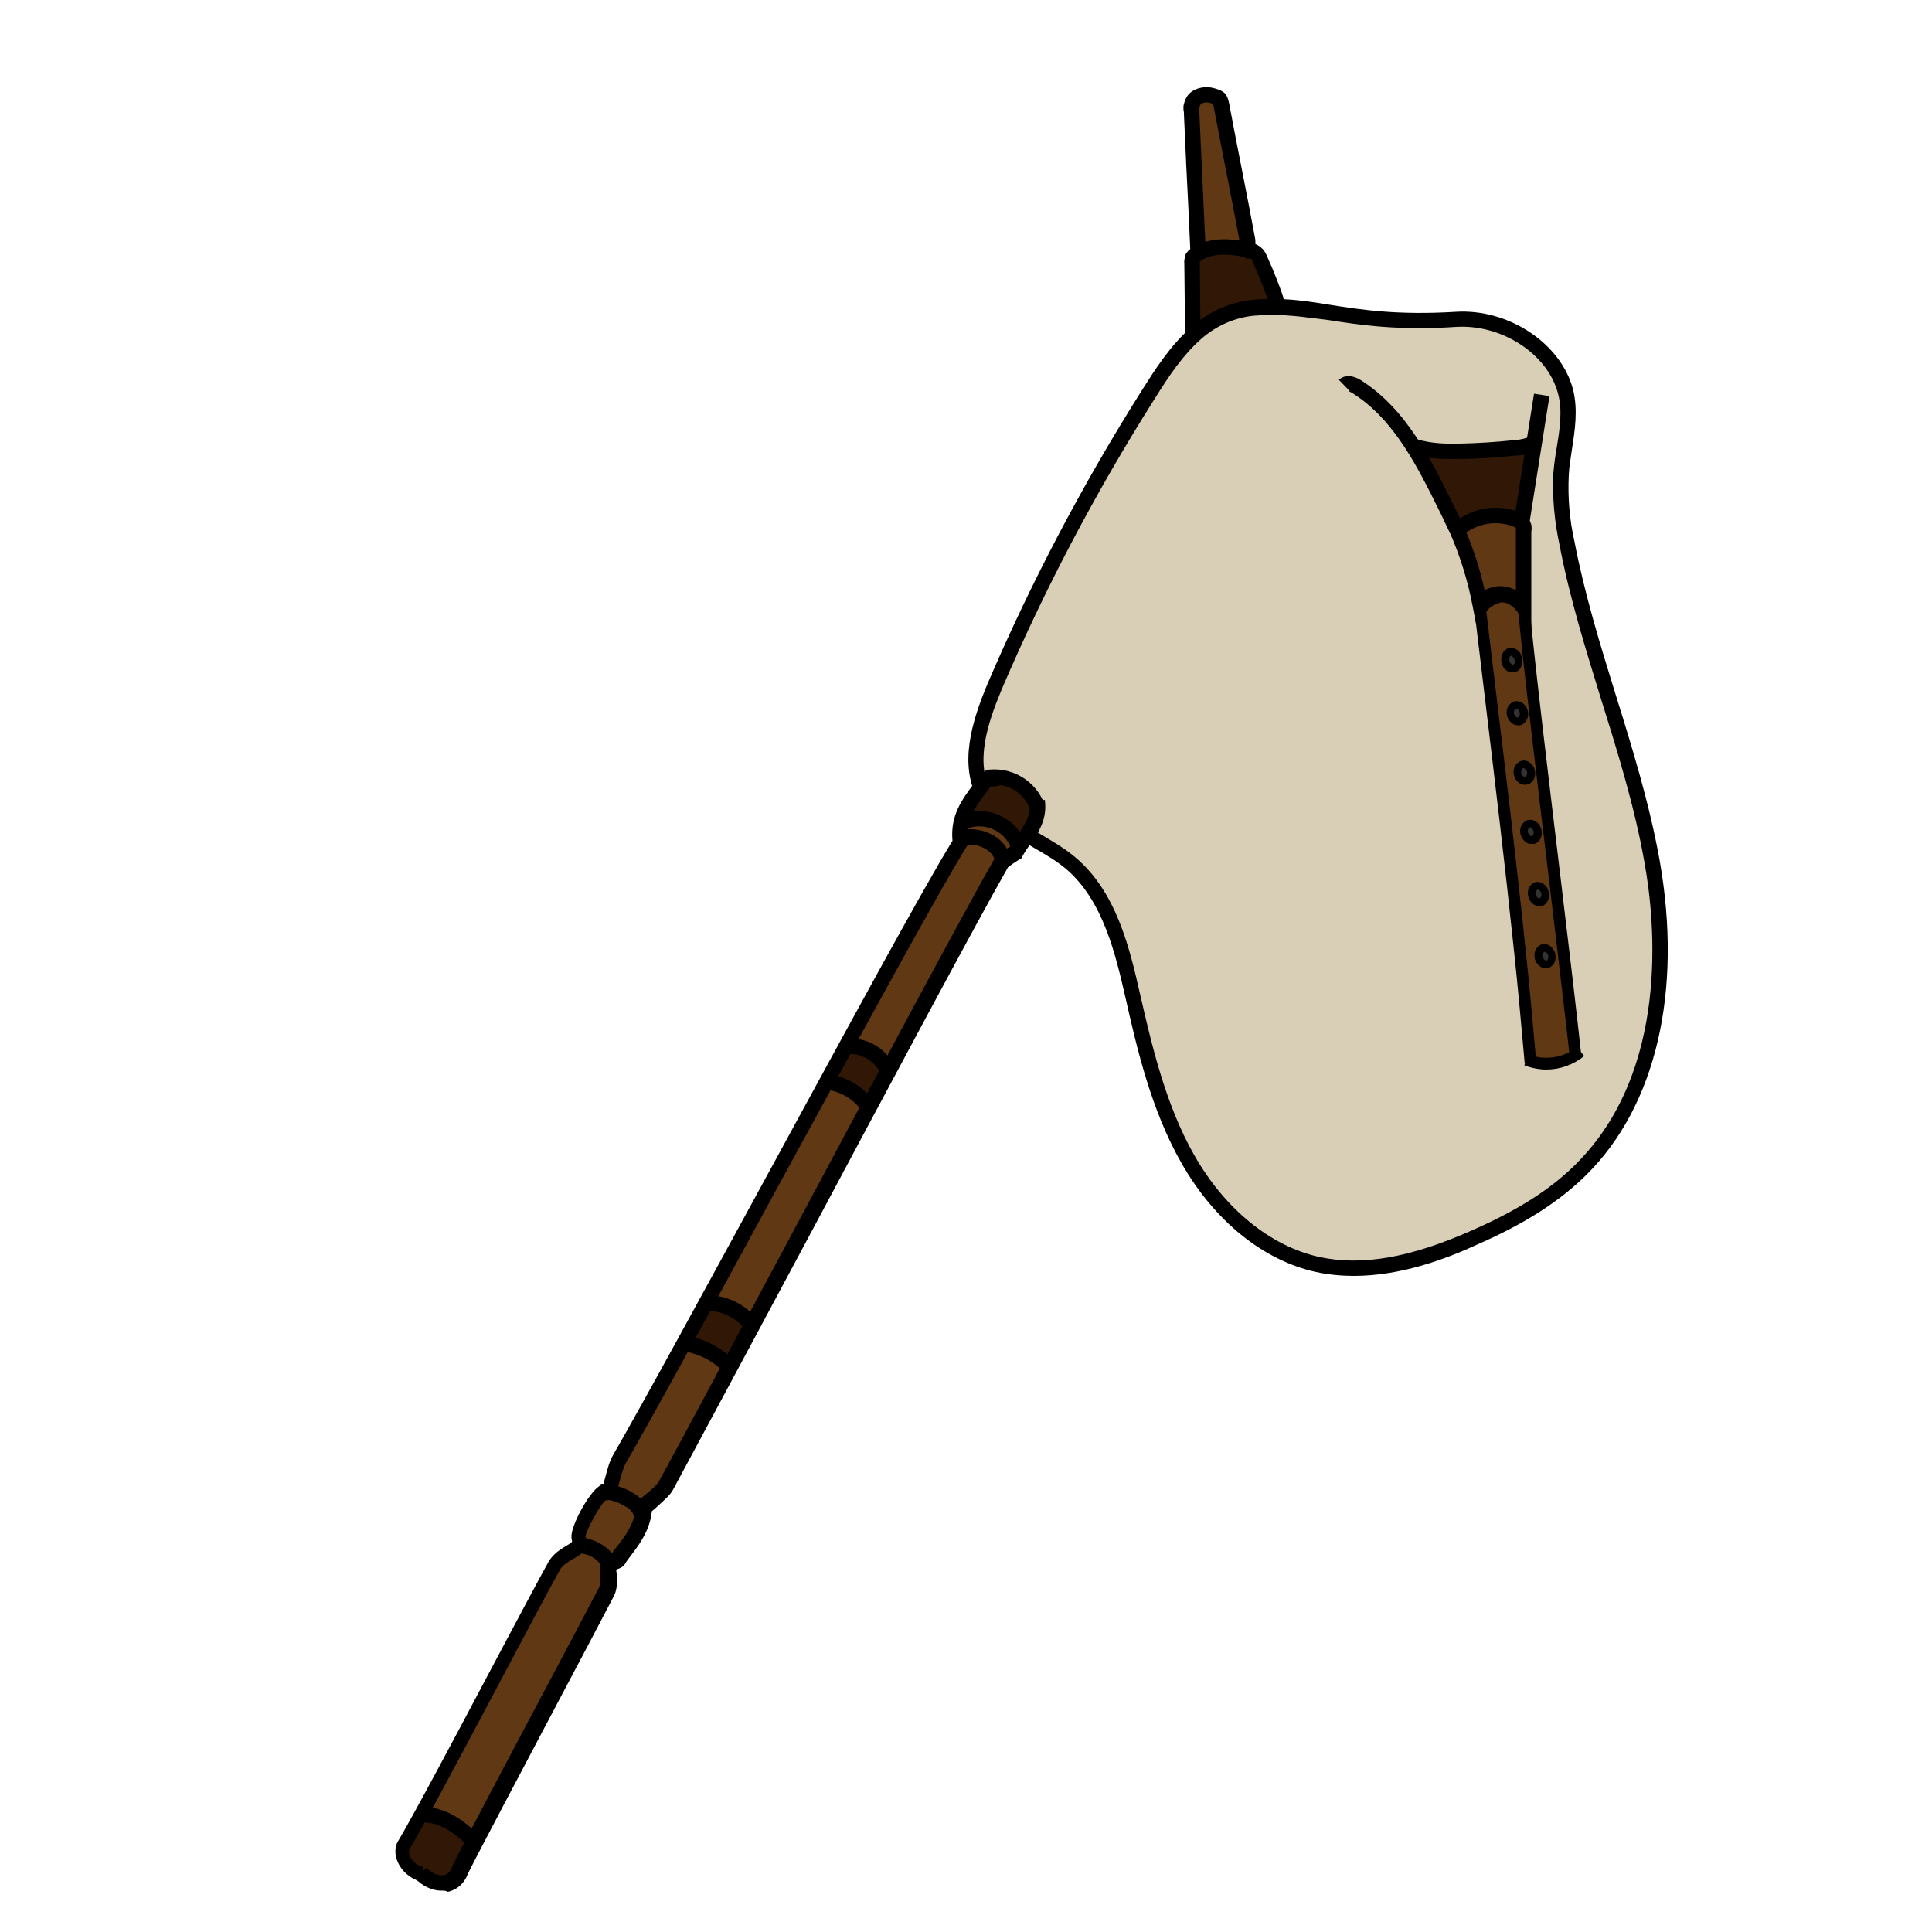 <?xml version="1.0" encoding="utf-8"?>
<!-- Generator: Adobe Illustrator 25.2.1, SVG Export Plug-In . SVG Version: 6.00 Build 0)  -->
<svg version="1.1" id="Layer_1" xmlns="http://www.w3.org/2000/svg" xmlns:xlink="http://www.w3.org/1999/xlink" x="0px" y="0px"
	 viewBox="0 0 500 500" style="enable-background:new 0 0 500 500;" xml:space="preserve">
<style type="text/css">
	.st0{fill:#603813;}
	.st1{fill:#301706;}
	.st2{fill:#D9CFB6;}
	.st3{fill:#333333;}
</style>
<g id="gaida">
	<path class="st0" d="M310.1,65.6c-0.5-11.2-1.2-25.2-1.7-36.3c-0.1-1.8-0.4-1.4,0.4-3s3.1-2.1,4.8-1.6c1.9,0.6,2.1,0.5,2.5,2.5
		c2.2,11.3,4.5,23.5,6.7,34.8c0.1,0.7,0.1,3.6,0.4,2.9"/>
	<path class="st1" d="M330.9,79.8c-1.3-4.3-3-8.6-4.9-12.7c-0.4-1.2-1.4-2.2-2.7-2.3c-4.6-1.1-9.8-1.5-13.8,1.1
		c-0.3,0.2-0.6,0.5-0.9,0.8c-0.2,0.4-0.2,0.8-0.2,1.3c0.1,5.8,0.2,13.2,0.2,19"/>
	<path class="st2" d="M376.8,82.8c-27.4,1.8-36.5-4.5-52.4-3.1c-5.4,0.6-10.5,2.8-14.6,6.4c-5.2,4.5-9,10.4-12.7,16.2
		c-15.2,24-28.5,49.2-39.7,75.4c-3.9,9.1-7.3,20-2.4,28.6c4.6,8.1,14.8,11,22,17c9.9,8.3,13.3,21.9,16.2,34.6
		c3.3,14.5,6.9,29.2,14.2,42.1s19.1,24.1,33.6,27.3c13.7,3,28-1.3,40.8-7c10-4.4,19.6-9.8,27.4-17.5c20.2-20,23.4-51.8,18.4-79.8
		s-16.7-54.4-22-82.2c-1.3-5.9-1.8-12-1.5-18c0.5-7.2,2.9-14.4,1.1-21.4C402.1,89.8,388.8,82,376.8,82.8z"/>
	<g>
		<path d="M350.4,330.2c-3.2,0-6.5-0.3-9.8-1c-13.7-3-26.4-13.3-34.9-28.3c-7.8-13.7-11.5-29.7-14.4-42.6
			c-2.6-11.3-5.8-25.3-15.5-33.5c-2.5-2.1-5.5-3.8-8.4-5.5c-5.4-3.1-10.9-6.4-14.1-12c-5.3-9.3-1.8-20.6,2.3-30.4
			c11.2-26.2,24.6-51.6,39.8-75.7c3.3-5.2,7.4-11.8,13.1-16.7c4.4-3.9,9.8-6.3,15.7-6.9c7.4-0.7,13.3,0.2,20.1,1.3
			c8.2,1.3,17.5,2.7,32.4,1.8h0c13.7-0.9,27.3,8.2,30.4,20.1c1.3,5.2,0.5,10.5-0.3,15.6c-0.3,2.1-0.7,4.3-0.8,6.5
			c-0.3,5.8,0.2,11.7,1.5,17.4c2.6,13.5,6.7,26.8,10.7,39.7c4.3,13.8,8.7,28.1,11.3,42.6c6,33.9-0.9,63.6-19,81.5
			c-6.9,6.8-15.7,12.5-28,17.9C374.3,325.8,362.6,330.2,350.4,330.2z M329.2,81.5c-1.5,0-3.1,0.1-4.7,0.2c-5,0.5-9.7,2.6-13.5,5.9
			c-4.8,4.2-8.3,9.4-12.3,15.8c-15.1,23.9-28.4,49.1-39.5,75.1c-3.7,8.9-7,19-2.5,26.8c2.7,4.7,7.5,7.5,12.6,10.6
			c3,1.8,6.2,3.6,8.9,5.9c10.8,9,14.2,23.8,16.9,35.7c2.9,12.6,6.5,28.4,14,41.5c7.9,13.9,19.7,23.5,32.3,26.3
			c11.1,2.4,23.6,0.2,39.6-6.9c11.8-5.2,20.3-10.6,26.8-17.1c24.3-24.1,20.6-62.6,17.8-78c-2.5-14.3-6.9-28.5-11.2-42.2
			c-4-13-8.2-26.4-10.8-40.1c-1.3-6-1.9-12.3-1.6-18.5c0.2-2.3,0.5-4.6,0.9-6.8c0.8-4.9,1.5-9.5,0.3-13.9
			c-2.7-10.2-14.5-17.9-26.3-17.2l0,0c-15.3,1-24.9-0.5-33.3-1.8C338.6,82.2,334.1,81.5,329.2,81.5z"/>
	</g>
	<path class="st1" d="M367,116.5c4.2,7.3,8.1,14.7,11.9,22.1c3.8-3,9.2-2.7,13.9-1.4c0.3,0.1,0.7,0.1,1,0c0.4-0.2,0.4-0.7,0.5-1.1
		l1.1-10.3l0.5-5.1c0.1-1.3,0.7-3.1,0.2-4.3c-0.4-0.9-1.4-1.4-2.4-1.3c-1.7,0-3.3,0.2-5,0.3c-3.4,0.2-6.8,0.4-10.2,0.6
		C374.7,116.2,370.8,116.4,367,116.5z"/>
	<g>
		<path d="M386.9,144.8c-2.2,0-4.3-0.6-5.7-1c-1-0.2-1.9-0.6-2.8-1.2l-0.2-0.2c-0.9-0.8-1.6-1.8-2.1-2.9c-1.1-2.1-2.2-4.3-3.2-6.5
			c-5.9-11.9-11.9-24.3-22.8-31.2c-0.6-0.4-1-0.5-1.1-0.5c0,0,0,0,0,0c0,0,0.2,0,0.3-0.1l-2.8-2.9c1.4-1.3,3.5-1.3,5.7,0.1
			c11.8,7.5,18.1,20.4,24.2,32.8c1.1,2.2,2.1,4.4,3.2,6.5l0.1,0.1c0.2,0.5,0.6,1,1,1.4c0.4,0.3,0.9,0.4,1.4,0.5l0.1,0
			c2.9,0.8,5.8,1.4,7.5,0c1.3-1.1,1.8-3.2,2.2-5.5l5.1-32.3l4,0.6l-5.1,32.3c-0.4,2.3-0.9,5.9-3.6,8
			C390.7,144.4,388.8,144.8,386.9,144.8z"/>
	</g>
	<path class="st0" d="M404.7,274.4c-0.3,0.1-0.6,0.2-0.9,0.2l-0.4,0.1l-0.8,0.1l-0.5,0.1c-0.2,0-0.5,0.1-0.8,0.1h-0.6h-0.7h-0.6
		h-0.6l-0.6-0.1h-0.3l0,0c-0.6-0.1-1.2-0.2-1.8-0.4c-3.1-36.7-7.5-70.2-12.6-111.9c-0.2-1.9-0.5-3.6-0.7-5.1
		c0.7-0.6,1.2-1.3,1.5-2.1c1-0.5,2-0.8,3-1.1l0,0h0.2l0.3-0.1c0.5-0.1,1.1-0.2,1.6-0.2c1.5,0.3,2.9,0.8,4.4,1.1h0.1
		c0.2,1.7,0.3,3.6,0.6,6c4.5,41.8,7.9,75.3,13.2,111.9c-0.5,0.3-1.1,0.6-1.6,0.8l0,0l-0.2,0.1c-0.3,0.1-0.6,0.2-0.9,0.3L404.7,274.4
		z"/>
	<g>
		<path d="M406.3,274c-1.1-10.2-3.1-26.5-5.1-43.7c-3.2-26.7-6.9-57-8.5-74.3l3-0.3c1.6,17.2,5.3,47.5,8.5,74.2
			c2.1,17.3,4,33.6,5.1,43.8L406.3,274z"/>
	</g>
	<g>
		<path d="M394.6,275.3c-0.9-10.1-1.8-20.3-2.9-30.3c-2.2-21.1-4.8-42.7-7.3-63.5c-1-8.3-2-16.7-3-25l3-0.4c1,8.3,2,16.7,3,25
			c2.5,20.8,5.1,42.3,7.3,63.5c1.1,10.1,2,20.3,2.9,30.4L394.6,275.3z"/>
	</g>
	<g>
		
			<ellipse transform="matrix(0.975 -0.221 0.221 0.975 -44.783 94.443)" class="st3" cx="399.9" cy="247.5" rx="1.8" ry="2.2"/>
		<path d="M400.1,250.6c-0.6,0-1.2-0.2-1.7-0.6c-0.6-0.5-1-1.2-1.2-1.9c-0.2-0.8-0.1-1.6,0.2-2.3c0.4-0.7,1-1.3,1.7-1.4
			c0.7-0.2,1.5,0,2.2,0.5c0.6,0.5,1,1.2,1.2,1.9c0.2,0.8,0.1,1.6-0.2,2.3c-0.4,0.7-1,1.3-1.7,1.4
			C400.5,250.6,400.3,250.6,400.1,250.6z M399.8,246.3C399.7,246.3,399.7,246.3,399.8,246.3L399.8,246.3c-0.3,0.1-0.4,0.3-0.5,0.4
			c-0.1,0.3-0.2,0.6-0.1,0.9c0.1,0.3,0.3,0.6,0.5,0.8c0.1,0.1,0.3,0.2,0.5,0.2c0.2,0,0.3-0.2,0.4-0.4c0.1-0.3,0.2-0.6,0.1-0.9
			c-0.1-0.3-0.3-0.6-0.5-0.8C400.1,246.4,399.9,246.3,399.8,246.3z"/>
	</g>
	<g>
		
			<ellipse transform="matrix(0.975 -0.224 0.224 0.975 -41.693 95.025)" class="st3" cx="398.1" cy="231.3" rx="1.8" ry="2.1"/>
		<path d="M398.3,234.5c-0.6,0-1.2-0.2-1.6-0.6c-0.6-0.5-1-1.1-1.2-1.9c-0.2-0.8-0.1-1.6,0.2-2.3c0.4-0.7,1-1.3,1.7-1.4l0,0l0,0l0,0
			c1.5-0.3,3,0.8,3.4,2.5c0.2,0.8,0.1,1.6-0.2,2.3c-0.4,0.7-1,1.3-1.7,1.4C398.6,234.4,398.5,234.5,398.3,234.5z M398,230.2
			C397.9,230.2,397.9,230.2,398,230.2L398,230.2c-0.3,0.1-0.4,0.3-0.5,0.4c-0.1,0.3-0.2,0.6-0.1,0.9c0.1,0.3,0.3,0.6,0.5,0.8
			c0.1,0.1,0.3,0.2,0.5,0.2c0.2,0,0.3-0.2,0.4-0.4c0.1-0.3,0.2-0.6,0.1-0.9C398.7,230.6,398.3,230.2,398,230.2z"/>
	</g>
	<g>
		
			<ellipse transform="matrix(0.975 -0.224 0.224 0.975 -38.146 94.17)" class="st3" cx="396.1" cy="215.3" rx="1.8" ry="2.1"/>
		<path d="M396.3,218.4c-0.6,0-1.2-0.2-1.6-0.6c-0.6-0.5-1-1.1-1.2-1.9c-0.4-1.7,0.5-3.3,2-3.7c1.5-0.3,3,0.8,3.4,2.5
			c0.2,0.8,0.1,1.6-0.2,2.3c-0.4,0.7-1,1.3-1.7,1.4C396.6,218.4,396.5,218.4,396.3,218.4z M396,214.1
			C395.9,214.1,395.9,214.1,396,214.1c-0.4,0.1-0.7,0.6-0.6,1.3c0.1,0.3,0.3,0.6,0.5,0.8c0.1,0.1,0.3,0.2,0.5,0.2
			c0.2,0,0.3-0.2,0.4-0.4c0.1-0.3,0.2-0.6,0.1-0.9C396.7,214.5,396.3,214.1,396,214.1z"/>
	</g>
	<g>
		<ellipse transform="matrix(0.975 -0.224 0.224 0.975 -34.761 93.415)" class="st3" cx="394.5" cy="200" rx="1.8" ry="2.1"/>
		<path d="M394.6,203.1c-0.6,0-1.2-0.2-1.6-0.6c-0.6-0.5-1-1.1-1.2-1.9c-0.4-1.7,0.5-3.3,2-3.7l0,0c0.7-0.2,1.5,0,2.2,0.5
			c0.6,0.5,1,1.1,1.2,1.9s0.1,1.6-0.2,2.3c-0.4,0.7-1,1.3-1.7,1.4C395,203.1,394.8,203.1,394.6,203.1z M394.2,198.8
			c-0.3,0.1-0.6,0.6-0.5,1.3c0.1,0.3,0.3,0.6,0.5,0.8c0.1,0.1,0.3,0.2,0.5,0.2c0.2,0,0.3-0.2,0.4-0.4c0.1-0.3,0.2-0.6,0.1-0.9
			c-0.1-0.3-0.3-0.6-0.5-0.8C394.6,198.9,394.4,198.8,394.2,198.8L394.2,198.8z"/>
	</g>
	<g>
		
			<ellipse transform="matrix(0.975 -0.224 0.224 0.975 -31.358 92.601)" class="st3" cx="392.6" cy="184.6" rx="1.8" ry="2.1"/>
		<path d="M392.8,187.7c-0.6,0-1.2-0.2-1.6-0.6c-0.6-0.5-1-1.1-1.2-1.9c-0.4-1.7,0.5-3.3,2-3.7l0,0c1.5-0.3,3,0.8,3.4,2.5
			s-0.5,3.3-2,3.7C393.1,187.7,392.9,187.7,392.8,187.7z M392.3,183.4c-0.3,0.1-0.6,0.6-0.5,1.3c0.1,0.3,0.3,0.6,0.5,0.8
			c0.1,0.1,0.3,0.2,0.5,0.2c0.3-0.1,0.6-0.6,0.5-1.3S392.7,183.4,392.3,183.4z"/>
	</g>
	<g>
		
			<ellipse transform="matrix(0.979 -0.205 0.205 0.979 -26.758 84.055)" class="st3" cx="391.2" cy="170.8" rx="1.7" ry="2.2"/>
		<path d="M391.4,174c-0.6,0-1.2-0.2-1.7-0.6c-0.6-0.5-1-1.2-1.1-2c-0.4-1.7,0.5-3.4,2-3.7c0.7-0.2,1.5,0.1,2.2,0.6
			c0.6,0.5,1,1.2,1.1,2c0.2,0.9,0,1.8-0.4,2.6c-0.4,0.6-0.9,1-1.6,1.1C391.7,174,391.6,174,391.4,174z M391.1,169.7
			C391.1,169.7,391,169.7,391.1,169.7c-0.4,0.1-0.7,0.6-0.5,1.3c0.1,0.3,0.2,0.6,0.5,0.8c0.1,0.1,0.3,0.2,0.5,0.2
			c0.2,0,0.3-0.2,0.3-0.2c0.2-0.3,0.2-0.7,0.1-1c-0.1-0.3-0.2-0.6-0.5-0.8C391.4,169.8,391.2,169.7,391.1,169.7z"/>
	</g>
	<g>
		<path d="M384.1,159.2l-2.7-1.3c1.3-2.6,3.8-4.4,6.7-4.9l0.1,0c2.8-0.2,5.6,1,7.3,3.2l-2.4,1.8c-1.1-1.4-2.8-2.2-4.6-2.1
			C386.6,156.3,384.9,157.5,384.1,159.2z"/>
	</g>
	<g>
		<path d="M400.2,276.8c-1.9,0-3.9-0.4-5.7-1.1l1.1-2.8c4.2,1.6,9,0.9,12.5-1.9l1.9,2.3C407.1,275.6,403.7,276.8,400.2,276.8z"/>
	</g>
	<g>
		<path d="M375.8,118.8c-3.4,0-6.8-0.2-10.2-1.3l1.2-3.8c3.6,1.1,7.5,1.2,11.2,1.1c4.6-0.1,9.3-0.4,13.9-0.9l0.1,0
			c1.6-0.1,3.2-0.5,4.6-1.2l1.8,3.6c-1.9,1-4.1,1.6-6.2,1.6c-4.7,0.5-9.5,0.8-14.2,0.9C377.3,118.7,376.6,118.8,375.8,118.8z"/>
	</g>
	<path class="st0" d="M390.3,133.8c-4.7-1-9.5,0.3-13.1,3.5c2.7,6.2,4.6,12.6,5.9,19.2c1.3-1.8,3.4-2.8,5.5-2.7
		c2.3,0.2,4.4,1.4,5.7,3.4v-11.2v-5.6c0-0.9,0-1.9,0-2.8c0.1-0.5,0.1-1,0-1.5C393.8,134.6,391.4,134,390.3,133.8z"/>
	<g>
		<path d="M396.3,163.6l-3.7-5.4c-1-1.4-2.5-2.3-4.2-2.5c-1.4-0.1-2.8,0.6-3.7,1.9l-2.7,3.8l-0.9-4.6c-1.2-6.4-3.2-12.8-5.8-18.8
			l-0.6-1.3l1.1-1c4-3.6,9.6-5.1,14.9-3.9l0,0c1.3,0.3,4.6,1,5.5,3.7l0.1,0.3c0.1,0.6,0.1,1.3,0,1.9V163.6z M388.3,151.7
			c0.1,0,0.3,0,0.4,0c1.3,0.1,2.5,0.5,3.6,1l0-15.5c0-0.2,0-0.4,0-0.6c-0.2-0.1-0.7-0.5-2.5-0.9c-3.6-0.8-7.3,0-10.3,2.1
			c2,4.8,3.6,9.8,4.7,14.9C385.5,152.1,386.9,151.7,388.3,151.7z"/>
	</g>
	<path class="st0" d="M265,204.5c-2.3-1.1-4.7-1.9-7.1-2.4c-0.8-0.1-1.5-0.3-2.3-0.4c-1.8,2.5-6,9.3-6.6,11.2
		c-0.4,1.5-0.5,3-0.4,4.5l-88,159.9c0,0-3.6,6.4-4.1,7.4s-6.8,11.8-6.9,12.8c0,0.8,0.2,1.5,0.5,2.2l-6.4,5.4l-20.8,40.2
		c0,0-7.6,16.2-10,19.9S104,479,104,479s-1.5,2.1,5,5.6v0.1l0.7,0.3l0,0c7.7,3.2,7.6,1.4,7.6,1.4s5.1-10.7,7-14.6
		s33.3-59.8,33.3-59.8l-0.1-7.9c0.8-0.1,1.5-0.3,2.2-0.7c0.8-0.6,6.8-11.5,7.3-12.5s5.8-8.4,5.8-8.4l86-159.1
		c1.3-0.7,2.6-1.7,3.6-2.7c1.5-1.6,5.8-10.2,6.5-12.2c0.1-0.1,0.1-0.2,0.1-0.4C267.9,206.6,266.6,205.4,265,204.5z"/>
	<path class="st1" d="M214.8,279.5c4,0.8,7.3,3.4,9,7.1l5.3-9.7c0.3-0.4,0.4-0.8,0.4-1.3c-0.1-0.6-0.3-1.1-0.8-1.5
		c-2-2.2-5.7-4.4-8.9-3.9c-1.4,0.2-1.9,2.7-2.5,3.8L214.8,279.5z"/>
	<path class="st1" d="M193.2,344.3c0.7-0.5,0.9-1.5,0.5-2.2c-0.4-0.7-1-1.3-1.7-1.7c-2.5-1.6-5.2-2.6-8.1-3
		c-0.4-0.1-0.9-0.1-1.3,0.1c-0.5,0.3-0.9,0.7-1.1,1.3l-4.3,8.6c4.6,0.8,8.6,3.4,11.2,7.3l5.6-11.9"/>
	<path class="st1" d="M118.7,472.5c-2.7-1.3-5.7-2.2-8.6-2.8l-6,9.3c0,0-1.5,2.1,5,5.6v0.1l0.7,0.3l0,0c7.7,3.2,7.6,1.4,7.6,1.4
		l4.9-10.2C121.2,474.8,120,473.6,118.7,472.5z"/>
	<path class="st1" d="M266.2,204.3c-0.7-0.8-1.5-1.6-2.4-2.2c-2.2-0.9-4.6-1.4-7-1.6c-0.3,0.2-0.5,0.4-0.7,0.6
		c-1.4,1.7-6.4,9.8-7,11.9c-0.3,1.3-0.5,2.6-0.4,3.9l0.7,0.1c0.9,0.1,1.8,0.2,2.8,0.4c1.5,0.2,3,0.8,4.2,1.7c1.2,1.1,2.3,2.4,3,3.9
		c1.2-0.7,2.3-1.5,3.2-2.5c1.5-1.6,5.8-10.2,6.5-12.2c0,0,0-0.1,0-0.1C268.2,206.9,267.2,205.6,266.2,204.3z"/>
	<path class="st0" d="M249.1,212.6c-0.1,0.1-0.1,0.2-0.1,0.4c-0.3,1.3-0.5,2.6-0.4,3.9l0.7,0.1c0.9,0.1,1.8,0.2,2.8,0.4
		c1.5,0.2,3,0.8,4.2,1.7c1.2,1.1,2.3,2.4,3,3.9c1.2-0.7,2.3-1.5,3.2-2.5c0.2-0.2,0.4-0.4,0.5-0.7
		C261.4,214.1,255.1,212.1,249.1,212.6z"/>
	<g>
		<path d="M109.3,487c-2.3-0.4-4.6-2-5.9-4.2c-1.1-1.9-1.4-3.9-0.7-5.7l0.2-0.4c3.6-6,14.5-26.4,24-44.4c6.3-11.8,12.2-23,15-28
			c1.2-2.2,3.4-3.5,4.9-4.4c0.5-0.3,1-0.6,1.3-0.9c-0.1-0.3-0.2-0.7-0.2-1.1c-0.3-2.8,4.4-11.5,7.2-13.3c0.3-0.2,0.7-0.4,1-0.4
			c0.2-0.6,0.4-1.4,0.6-2.1c0.5-1.8,1-3.9,2-5.6c7.9-13.7,23.3-42,39.6-71.9c20-36.7,40.6-74.7,48.2-87c-0.6-6.6,2.5-10.7,5.4-14.6
			c0.5-0.7,1-1.4,1.5-2.1l0.2-0.3c1.4-1.3,2.6-1.2,3.3-1.1c0.1,0,0.1,0,0.2,0c0,0,0,0,0.1,0l1.9,3.5c-1.2,0.7-2.2,0.5-2.7,0.5
			c0,0,0,0,0,0c-0.5,0.6-0.9,1.3-1.4,1.9c-2.9,3.9-5.2,7-4.6,12.5l0.1,0.7l-0.4,0.6c-7.2,11.6-28.2,50.2-48.5,87.4
			c-16.3,30-31.7,58.3-39.6,72c-0.7,1.3-1.2,3-1.6,4.6c-0.4,1.5-0.8,2.8-1.4,3.8c-0.3,0.5-0.9,1.3-2.2,1.3c0,0,0,0-0.1,0
			c-1.9,1.8-5,7.9-5.2,9.4c1,1.1,0.3,2.5-0.1,3.2c-0.6,1.1-1.7,1.8-3,2.5c-1.3,0.8-2.8,1.6-3.5,2.9c-2.8,5-8.7,16.1-15,28
			c-9.5,17.9-20.2,38.1-24,44.4c-0.2,0.8,0.2,1.7,0.4,2.1c0.7,1.2,2,2.1,3.1,2.3L109.3,487z M157.4,387.9
			C157.4,387.9,157.4,387.9,157.4,387.9C157.4,387.9,157.4,387.9,157.4,387.9z"/>
	</g>
	<g>
		<path d="M114.2,489.3c-2.4,0-4.9-1.2-6.8-3.2l3-2.7c1.3,1.4,3,2.1,4.4,1.9c1-0.2,1.8-0.9,2.2-2.2l0.1-0.2
			c2.1-4.4,12.9-24.8,22.4-42.7c6.7-12.6,13-24.5,15.5-29.3c0.5-1,0.4-2.4,0.3-3.7c-0.1-1.4-0.2-2.8,0.5-3.8l0.3-0.5l0.5-0.2
			c0.4-0.2,0.7-0.3,1.1-0.4c0.2-0.1,0.4-0.1,0.6-0.2c0.3-0.5,0.8-1.2,1.4-1.9c1.8-2.3,4.6-5.8,4.8-10.1l0-0.5l0.2-0.4
			c0.4-0.8,1.2-1.5,2.7-2.7c1.1-0.9,2.7-2.3,3.1-3.1c6.3-11.4,19.9-37,34.4-64c21.1-39.5,45.1-84.3,52.7-97.6l0.3-0.5l0.6-0.3
			c0.3-0.2,0.9-0.6,1.4-0.9c0.5-0.4,1-0.7,1.5-1c0.6-1,1.2-2,1.9-2.9c1.9-2.8,3.6-5.2,3.1-8.7l4-0.5c0.7,5.1-1.7,8.5-3.8,11.5
			c-0.7,1-1.4,2-2,3.1l-0.3,0.6l-0.6,0.3c-0.3,0.2-0.9,0.6-1.4,0.9c-0.5,0.3-0.9,0.7-1.4,1c-7.9,13.8-31.5,58-52.3,97
			c-14.5,27.1-28.2,52.6-34.4,64.1c-0.7,1.4-2.4,2.8-3.9,4.2c-0.5,0.5-1.2,1.1-1.6,1.4c-0.5,5.2-3.7,9.2-5.6,11.7
			c-0.5,0.7-1,1.3-1.2,1.7c-0.5,1-1.5,1.4-2.4,1.7c0,0.3,0,0.6,0.1,0.9c0.1,1.6,0.3,3.9-0.7,5.9c-2.5,4.8-8.8,16.8-15.5,29.4
			c-9.4,17.8-20.1,38-22.3,42.5c-0.9,2.5-2.8,4.2-5.2,4.7C115.2,489.2,114.7,489.3,114.2,489.3z M158.4,401.8L158.4,401.8
			L158.4,401.8z"/>
	</g>
	<g>
		<path d="M120.3,477c-1.4-1.3-5.6-5.3-10.3-5.3v-4c6.2,0,11.3,4.8,13,6.3L120.3,477z"/>
	</g>
	<g>
		<path d="M155.8,405.4c-1.3-2.1-3.6-3.4-6-3.4c0,0,0,0,0,0l0-0.2l-0.7,0.3l-1.4-2.1c0.1-0.9,0.7-1.8,1.8-2l0.3,0c0,0,0,0,0,0
			c3.8,0,7.5,2,9.5,5.3L155.8,405.4z M149.9,401.7l0,0.3c0.5-0.1,1-0.4,1.4-0.9L149.9,401.7z M149.7,400.2l1.6,0.9
			c0.1-0.2,0.2-0.5,0.2-0.8L149.7,400.2L149.7,400.2z M149.7,400.2L149.7,400.2L149.7,400.2z"/>
	</g>
	<g>
		<path d="M164.2,392.8c-0.3-1.2-1-2.2-2.1-2.8L162,390c-1.9-1.3-4.2-2-6.5-2c0,0,0,0,0,0l0-4c0,0,0,0,0,0c3.1,0,6.1,0.9,8.7,2.6
			c1.9,1.1,3.3,3,3.9,5.2L164.2,392.8z"/>
	</g>
	<g>
		<path d="M257.6,222.9c-0.4-1.3-1.2-2.4-2.4-3.1c-1.3-0.8-2.7-1.2-4.2-1.2c-0.6,0-0.8,0.1-0.9,0.1c0,0,0.1-0.1,0.2-0.2l-3.6-1.6
			c0.4-0.9,1.5-2.3,4.4-2.3c2.2,0,4.3,0.6,6.2,1.7c2,1.2,3.5,3.1,4.2,5.4L257.6,222.9z"/>
	</g>
	<g>
		<path d="M261.6,219.3c-1.9-4.5-7-6.6-11.5-4.8l-1.5-3.7c6.5-2.6,13.9,0.5,16.7,6.9L261.6,219.3z"/>
	</g>
	<g>
		<path d="M266.7,209.7c-1.6-4.6-6.2-7.3-11-6.5l-0.7-3.9c6.7-1.1,13.2,2.7,15.4,9.1L266.7,209.7z"/>
	</g>
	<g>
		<path d="M187,354.8c-2.9-2.9-6.7-4.7-10.8-5.2l0.4-4c5,0.5,9.7,2.8,13.2,6.3L187,354.8z"/>
	</g>
	<g>
		<path d="M193.4,345.1c-1.9-3.6-6.3-6-10.9-5.9l-0.1-4c6.1-0.2,12,3,14.5,8L193.4,345.1z"/>
	</g>
	<g>
		<path d="M222.8,287.2c-2.2-3-5.6-4.9-9.3-5.2l0.3-4c4.9,0.4,9.3,2.9,12.2,6.8L222.8,287.2z"/>
	</g>
	<g>
		<path d="M228.1,278.2c-1.5-3.5-5-5.7-8.8-5.4l-0.4-4c5.6-0.5,10.7,2.6,12.9,7.8L228.1,278.2z"/>
	</g>
	<g>
		<path d="M306.7,87.1c0-2.9-0.1-6.2-0.1-9.5c0-3.3-0.1-6.5-0.1-9.4c-0.1-0.7,0.1-1.5,0.3-2.2l0.1-0.3c0.4-0.6,0.9-1.1,1.5-1.5
			c4.9-3.2,11-2.4,15.2-1.4c2,0.3,3.6,1.6,4.3,3.5c1.9,4.2,3.6,8.5,4.9,12.8l-3.8,1.2c-1.3-4.2-2.9-8.4-4.8-12.5l-0.1-0.3
			c-0.1-0.5-0.5-0.8-1-0.8l-0.2,0c-5.6-1.3-9.5-1-12.2,0.8l-0.1,0.1c0,0,0,0-0.1,0c0,0,0,0.1,0,0.1l0,0.2c0,2.9,0.1,6.2,0.1,9.5
			c0,3.3,0.1,6.6,0.1,9.5L306.7,87.1z"/>
	</g>
	<g>
		<path d="M323.2,66.9c-0.1,0-0.2,0-0.4,0c-1.7-0.3-1.8-1.8-1.9-3.5c0-0.4-0.1-0.9-0.1-1c-1-5.4-2.1-11.1-3.2-16.7
			c-1.2-6.1-2.4-12.2-3.5-18.1c-0.1-0.3-0.1-0.5-0.1-0.7c-0.2-0.1-0.4-0.1-0.6-0.2l-0.4-0.1c-0.9-0.3-2.2,0.1-2.4,0.6
			c-0.2,0.5-0.3,0.7-0.3,0.8c0,0,0,0,0,0c0,0,0,0.1,0,0.2c0,0.3,0.1,0.6,0.1,1.1l0.6,13.3c0.4,7.9,0.7,16,1.1,23l-4,0.2
			c-0.3-7-0.7-15.2-1.1-23l-0.6-13.3c0-0.4,0-0.7-0.1-0.9c-0.1-1.2,0-1.7,0.6-3.1c1.2-2.6,4.7-3.4,7.2-2.7l0.4,0.1
			c2.3,0.7,3.1,1.3,3.6,3.9c1.1,5.9,2.3,12,3.5,18.1c1.1,5.6,2.2,11.3,3.2,16.7c0.1,0.4,0.1,0.8,0.1,1.6c0,0.4,0.1,1,0.1,1.2
			c-0.1-0.5-0.7-1.3-1.6-1.4c-0.9-0.1-1.7,0.5-2,1.1l3.7,1.6C324.7,66.6,323.9,66.9,323.2,66.9z"/>
	</g>
</g>
</svg>
